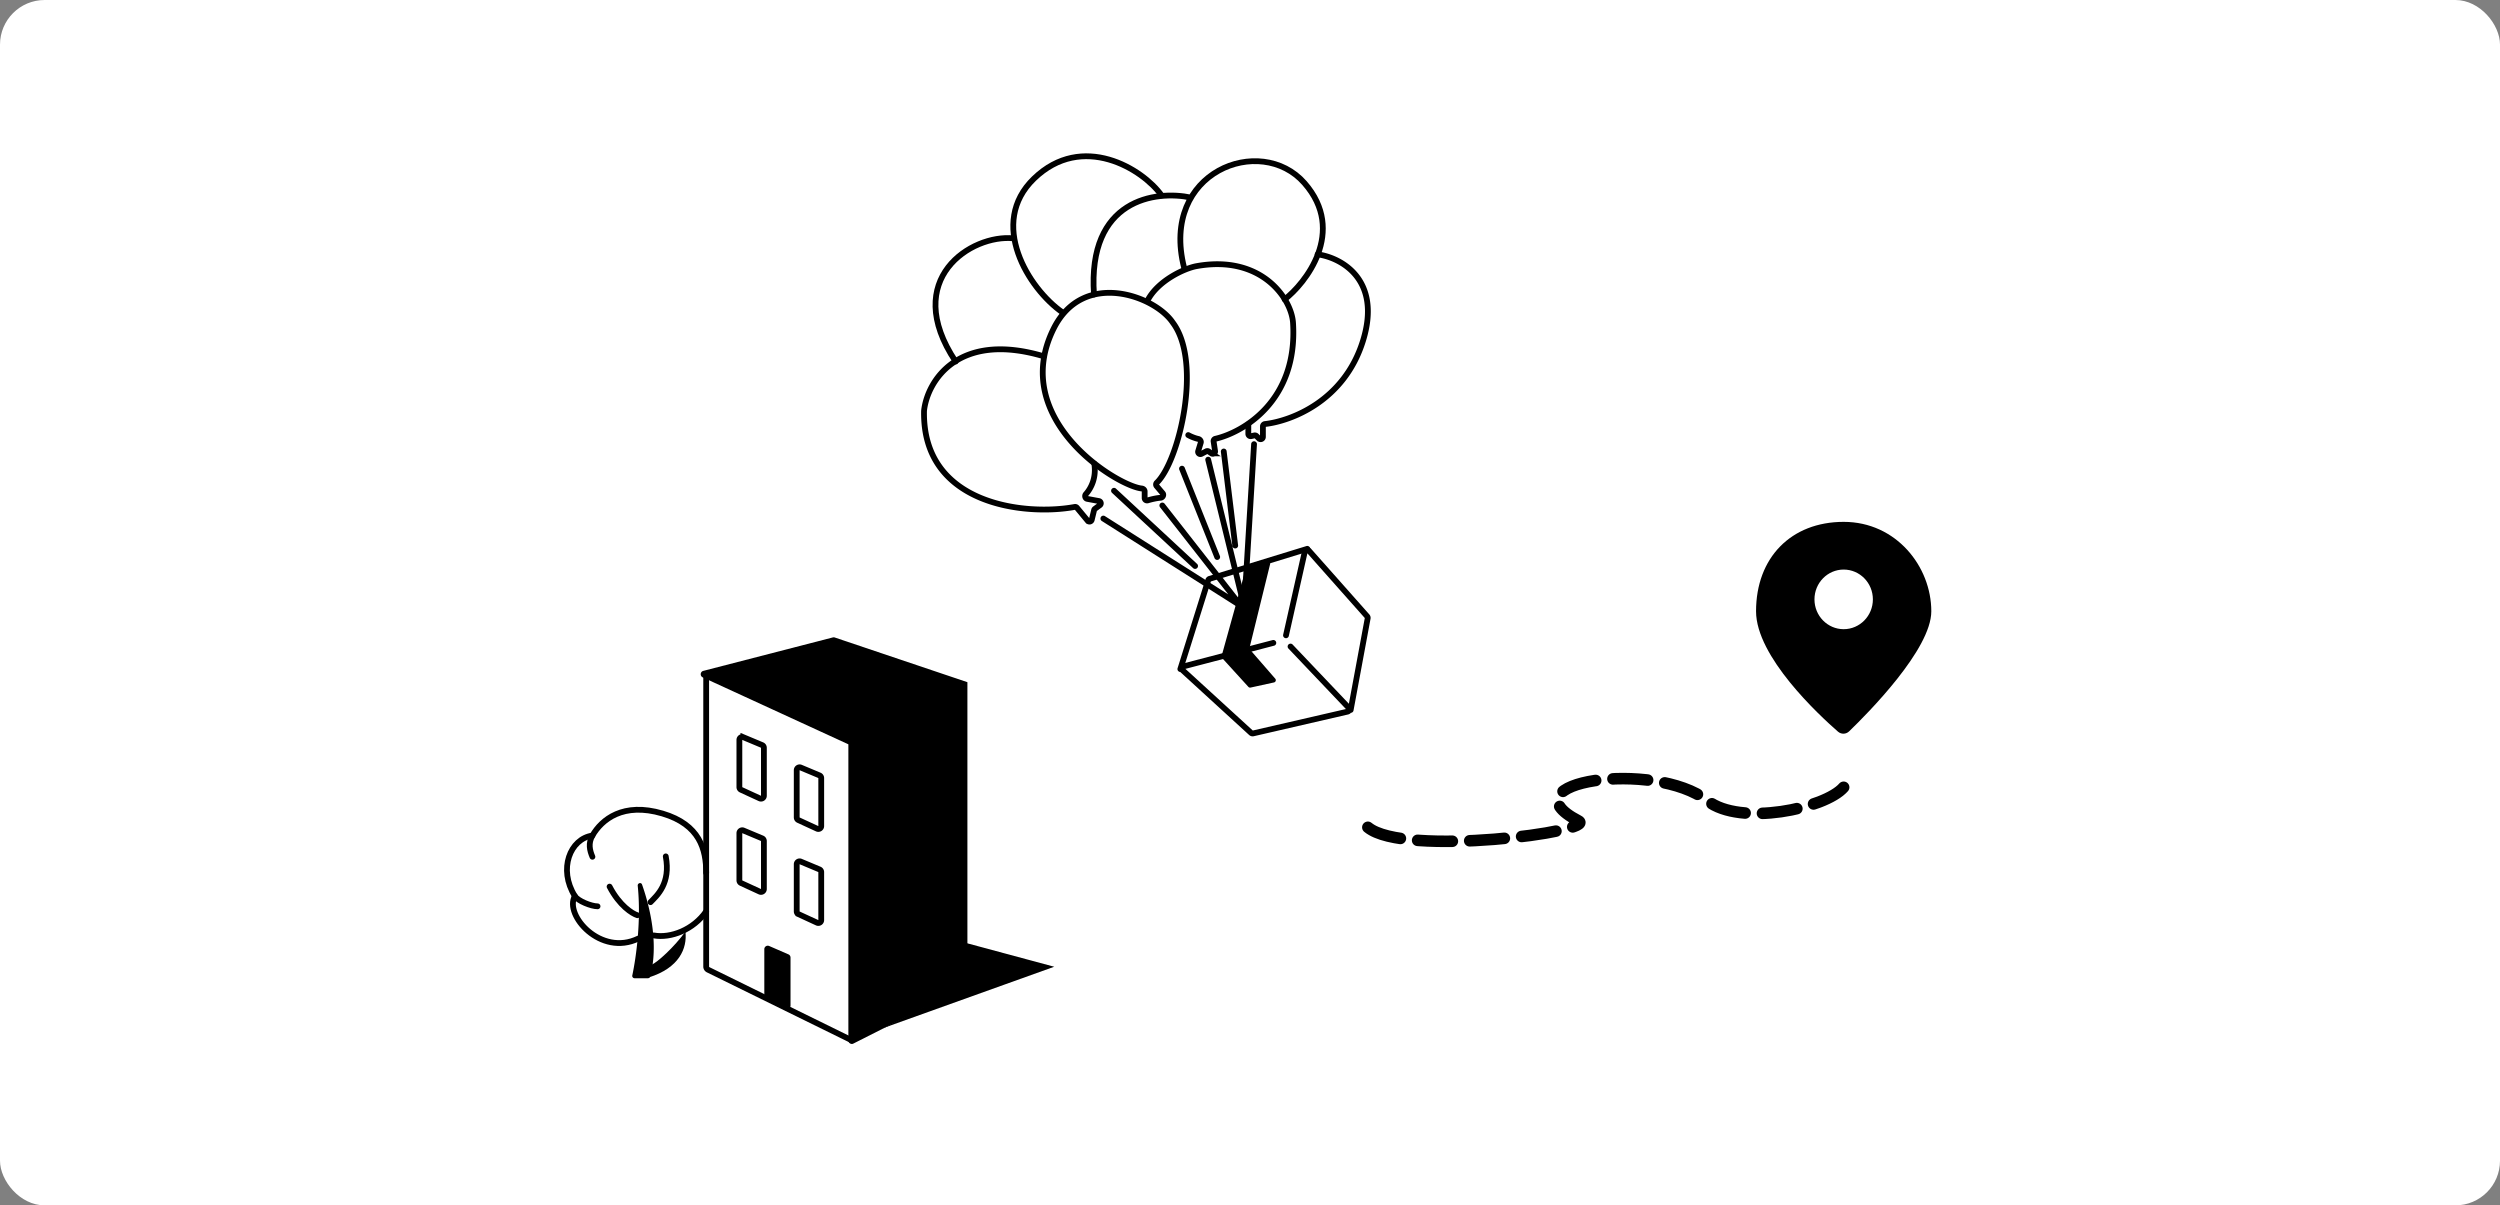 <svg xmlns="http://www.w3.org/2000/svg" width="560" height="270" fill="none"><rect width="100%" height="100%" fill="#808080" stroke="none"/><rect width="560" height="270" fill="#fff" rx="10"/><path fill="#000" fill-rule="evenodd" d="M411.705 163.887c-4.355-3.802-18.35-16.808-18.35-26.956 0-12.02 7.852-20.033 19.629-20.033 11.776 0 19.628 10.017 19.628 20.033 0 8.498-14.13 22.764-18.413 26.893-.698.674-1.763.7-2.494.063zm7.821-29.627c0 3.687-2.929 6.677-6.542 6.677-3.614 0-6.543-2.99-6.543-6.677 0-3.688 2.929-6.678 6.543-6.678 3.613 0 6.542 2.99 6.542 6.678z" clip-rule="evenodd"/><path stroke="#000" stroke-dasharray="7.78 3.89" stroke-linecap="round" stroke-miterlimit="3.999" stroke-width="2.592" d="M306.402 185.32c8.08 6.711 51.73.922 47.144-1.46-16.891-8.772 17.06-13.74 28.928-4.485 7.394 5.766 26.38 1.737 30.507-3.026"/><path fill="#000" d="M153.54 208.68c-2.531 3.485-6.279 6.886-7.621 7.448l-.575 2.811c6.758-2.108 8.627-6.465 8.196-10.259z"/><path fill="#000" d="M142.851 198.412c.793 7.688-.336 15.964-1.218 20.082a.522.522 0 0 0 .512.632h2.995a.51.51 0 0 0 .494-.372c1.904-6.969.109-15.188-1.815-20.615-.205-.577-1.031-.336-.968.273z"/><path stroke="#000" stroke-linecap="round" stroke-width="1.296" d="M146.422 209.536c3.827.698 8.93-1.279 11.765-5.403m-29.416-3.406c-2.452 4.226 5.797 13.596 14.205 9.51"/><path stroke="#000" stroke-linecap="round" stroke-width="1.296" d="M132.705 187.164c-4.985.704-7.719 7.531-3.934 13.562.689 1.097 3.678 2.289 5.08 2.289"/><path stroke="#000" stroke-linecap="round" stroke-width="1.296" d="M158.184 195.532c0-5.238-1.4-10.81-9.779-13.3-8.825-2.622-13.621 1.34-15.701 4.931-.989 1.708-.606 3.347 0 4.756m13.007 10.168c1.472-1.507 4.565-4.173 3.42-10.259m-6.351 13.186c-1.155-.357-4.019-2.138-6.237-6.412"/><path stroke="#000" stroke-width="1.296" d="m166.519 186.03 4.195 1.757a.649.649 0 0 1 .398.598v10.759c0 .473-.49.786-.919.588l-4.196-1.933a.647.647 0 0 1-.376-.588v-10.583c0-.463.471-.777.898-.598zm12.844 6.961 4.195 1.757a.649.649 0 0 1 .398.598v10.759c0 .472-.49.786-.919.588l-4.196-1.933a.648.648 0 0 1-.377-.588v-10.583c0-.463.472-.777.899-.598zm-12.844-27.852 4.195 1.757a.649.649 0 0 1 .398.598v10.759c0 .473-.49.787-.919.589l-4.196-1.933a.65.65 0 0 1-.376-.589v-10.583c0-.463.471-.777.898-.598zm12.844 6.789 4.195 1.757a.649.649 0 0 1 .398.598v10.759c0 .473-.49.787-.919.589l-4.196-1.933a.65.65 0 0 1-.377-.589v-10.583c0-.463.472-.777.899-.598z"/><path fill="#000" d="M171.207 212.615v10.646c0 .304.177.58.453.706l4.315 1.98a.778.778 0 0 0 1.102-.707v-10.749a.78.78 0 0 0-.468-.714l-4.314-1.875a.778.778 0 0 0-1.088.713z"/><path stroke="#000" stroke-linecap="round" stroke-width="1.296" d="m190.836 233.051-32.218-15.832a.778.778 0 0 1-.434-.698v-65.544"/><path fill="#000" d="M190.035 233.063v-66.336l-32.619-14.993c-.665-.305-.578-1.276.13-1.459l29.004-7.491a.783.783 0 0 1 .442.016l29.707 10.01v67.548a.779.779 0 0 1-.427.694l-25.108 12.704a.778.778 0 0 1-1.129-.693z"/><path fill="#000" d="m236.148 216.55-19.669-5.3v9.312l-18.67 9.741 38.339-13.753z"/><path stroke="#000" stroke-linecap="round" stroke-width="1.296" d="m285.227 144.008-20.09 5.252a.518.518 0 0 0-.219.884l15.322 14.015a.52.52 0 0 0 .466.123l21.147-4.877a.518.518 0 0 0 .259-.862l-13.033-13.717m13.472 14.201 3.809-20.533a.52.52 0 0 0-.122-.439l-13.064-14.728a.519.519 0 0 0-.894.231l-4.218 18.75"/><path stroke="#000" stroke-linecap="round" stroke-width="1.296" d="m264.398 149.868 6.237-19.879a.516.516 0 0 1 .343-.34l21.854-6.711"/><path fill="#000" d="m284.503 126.375-4.598 18.695a.522.522 0 0 0 .112.464l5.638 6.486a.519.519 0 0 1-.281.847l-5.241 1.148a.517.517 0 0 1-.494-.157l-5.876-6.449a.518.518 0 0 1-.116-.488l5.42-19.51a.518.518 0 0 1 .354-.359l4.433-1.299a.519.519 0 0 1 .649.622z"/><path stroke="#000" stroke-linecap="round" stroke-width="1.296" d="m278.707 135.949 2.201-36.457m-2.204 36.445-8.071-32.976m7.524 32.983-17.794-22.717m17.974 22.715-31.185-19.786m2.387-6.226 18.161 16.854m6.421-25.651 2.568 21.068m-4.035 2.569-7.888-19.786m-30.956-25.17c-19.312-5.761-26.123 5.691-26.823 12.196-.462 21.18 22.746 23.576 33.757 21.544a.513.513 0 0 1 .492.182l2.41 2.914a.518.518 0 0 0 .903-.209l.528-2.178a.52.52 0 0 1 .197-.296l1.097-.805a.519.519 0 0 0-.212-.928l-2.628-.487c-.451-.083-.61-.709-.304-1.052 1.149-1.288 2.404-3.648 1.895-6.838"/><path stroke="#000" stroke-linecap="round" stroke-width="1.296" d="M256.4 111.573v-1.505c0-.339-.313-.611-.651-.644-5.422-.529-29.854-15.41-19.748-35.78 6.644-13.394 22.73-7.338 26.693-1.398 6.698 8.847 1.456 31.023-3.56 35.869a.561.561 0 0 0-.054.764l1.366 1.613c.304.359.006.962-.463 1.004-1.014.091-2.095.351-2.882.586a.542.542 0 0 1-.701-.509z"/><path stroke="#000" stroke-linecap="round" stroke-width="1.296" d="M266.167 97.458c.53.306 1.475.7 2.244.864.367.078.669.472.56.831l-.577 1.897a.518.518 0 0 0 .736.61l1.081-.565a.52.52 0 0 1 .533.032l.627.43a.518.518 0 0 0 .805-.506l-.329-2.169a.531.531 0 0 1 .41-.595c6.084-1.4 18.518-8.414 17.381-25.982-.354-5.473-7.123-15.302-21.603-12.693-2.686.484-8.641 3.214-10.976 7.685"/><path stroke="#000" stroke-linecap="round" stroke-width="1.296" d="M279.625 95.028v2.16c0 .33.304.576.627.507l.731-.157a.52.52 0 0 1 .476.14l.549.55a.518.518 0 0 0 .885-.366v-2.357a.53.53 0 0 1 .473-.524c5.871-.663 17.758-5.18 21.938-18.629 4.295-13.82-4.98-18.675-10.155-19.375"/><path stroke="#000" stroke-linecap="round" stroke-width="1.296" d="M287.759 67.063c4.55-3.49 13.994-15.166 4.434-26.064-9.8-11.17-32.433-2.56-26.95 18.966m1.539-15.705c-7.865-1.682-23.222.304-21.727 21.704"/><path stroke="#000" stroke-linecap="round" stroke-width="1.296" d="M260.175 43.75c-4.198-5.91-17.724-14.23-28.571-3.733-10.303 9.97-1.282 24.61 6.415 29.975M226.974 53.38c-9.304-.932-25.284 9.062-12.91 27.604"/></svg>